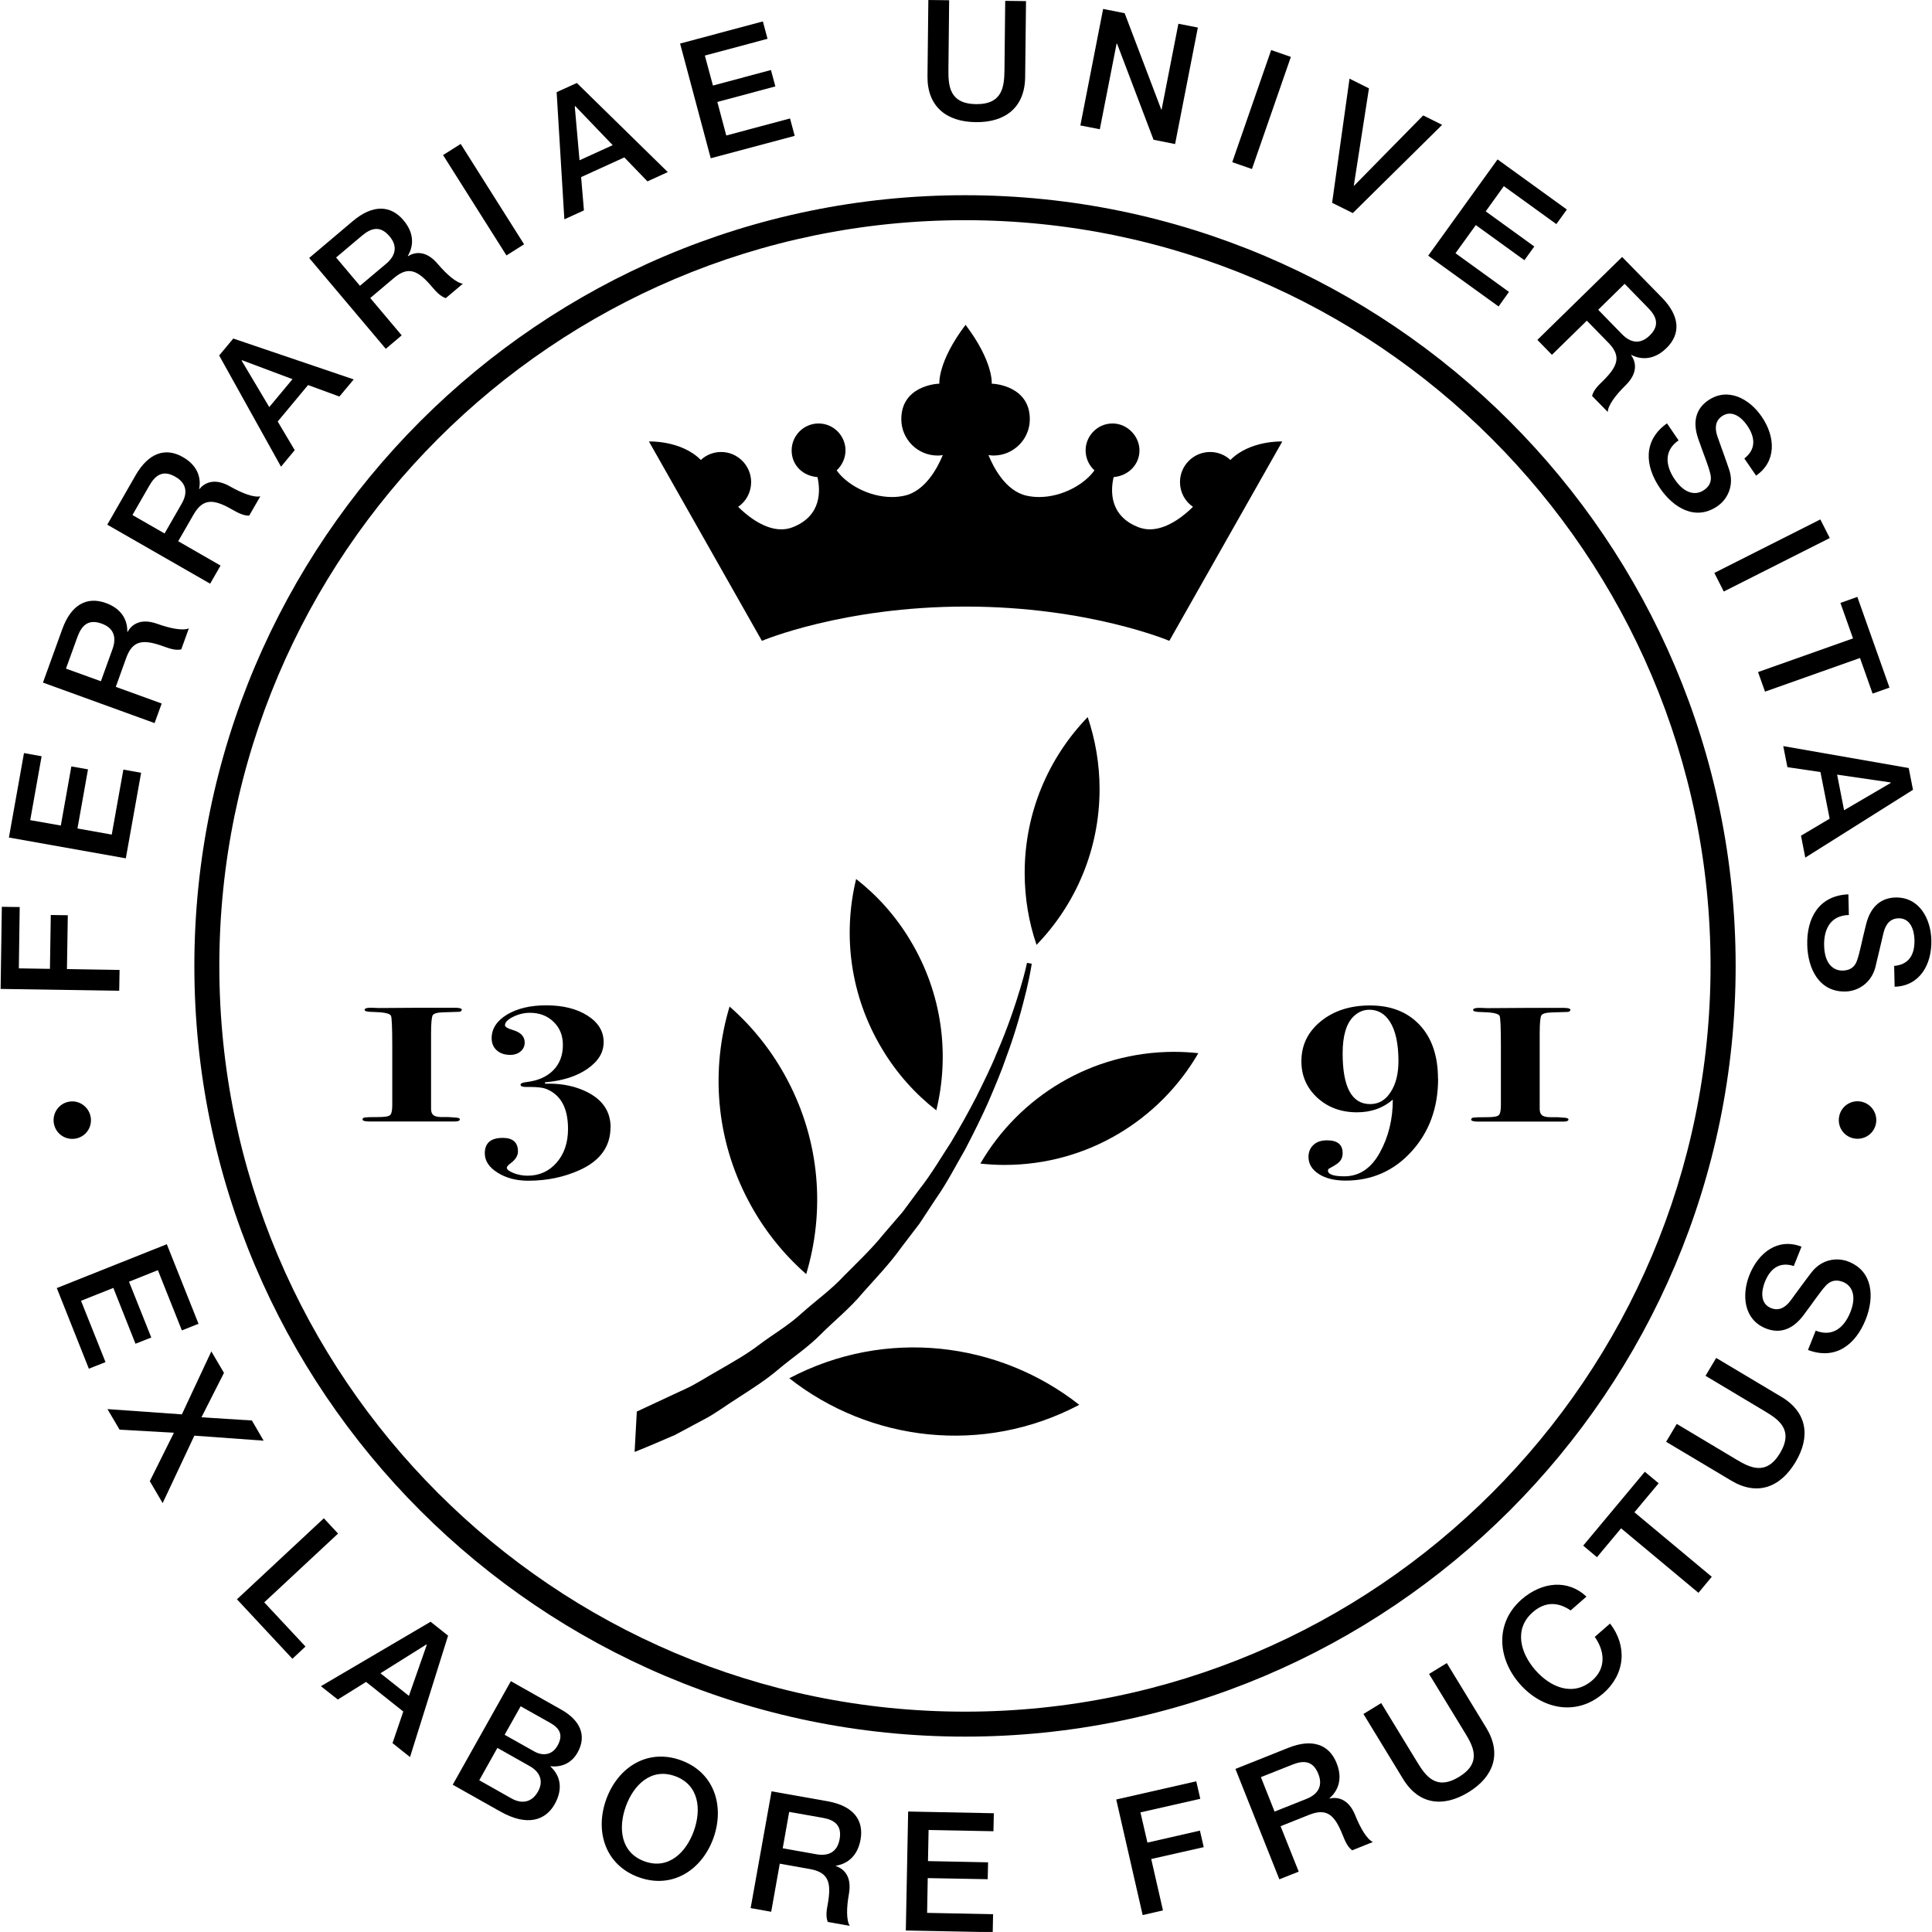 <svg xmlns="http://www.w3.org/2000/svg" version="1.1" xmlns:xlink="http://www.w3.org/1999/xlink" width="1000" height="1000"><style>
    #light-icon {
      display: inline;
    }
    #dark-icon {
      display: none;
    }

    @media (prefers-color-scheme: dark) {
      #light-icon {
        display: none;
      }
      #dark-icon {
        display: inline;
      }
    }
  </style><g id="light-icon"><svg xmlns="http://www.w3.org/2000/svg" version="1.1" xmlns:xlink="http://www.w3.org/1999/xlink" width="1000" height="1000"><g><g transform="matrix(6.335,0,0,6.335,0.317,0)"><svg xmlns="http://www.w3.org/2000/svg" version="1.1" xmlns:xlink="http://www.w3.org/1999/xlink" width="157.75" height="157.85"><svg xmlns="http://www.w3.org/2000/svg" version="1.1" xmlns:cc="http://creativecommons.org/ns#" xmlns:dc="http://purl.org/dc/elements/1.1/" xmlns:inkscape="http://www.inkscape.org/namespaces/inkscape" xmlns:rdf="http://www.w3.org/1999/02/22-rdf-syntax-ns#" xmlns:sodipodi="http://sodipodi.sourceforge.net/DTD/sodipodi-0.dtd" xmlns:svg="http://www.w3.org/2000/svg" viewBox="0 0 157.75 157.85">
  <!-- Generator: Adobe Illustrator 29.4.0, SVG Export Plug-In . SVG Version: 2.1.0 Build 152)  -->
  <g id="svg8" inkscape:export-filename="/Users/ray/Documents/YT/WIKIPEDIA misc topics/20200429 + Misc quickie files improved for Workshop etc./ferrara logo.png">
    <sodipodi:namedview id="base" bordercolor="#666666" borderopacity="1.0" inkscape:current-layer="layer1" inkscape:cx="200" inkscape:cy="86" inkscape:document-units="px" inkscape:pageopacity="0.0" inkscape:pageshadow="2" inkscape:window-height="855" inkscape:window-maximized="1" inkscape:window-width="1559" inkscape:window-x="41" inkscape:window-y="1" inkscape:zoom="1.9250982" pagecolor="#ffffff" showgrid="false" units="px"></sodipodi:namedview>
    <g id="layer1" inkscape:groupmode="layer" inkscape:label="Layer 1">
      <g id="g1521">
        <path id="path948" d="M78.79,17.99c-33.59,0-60.92,27.33-60.92,60.93s27.33,60.93,60.92,60.93,60.92-27.33,60.92-60.93-27.33-60.93-60.92-60.93M78.79,141.89c-34.72,0-62.96-28.25-62.96-62.97S44.07,15.95,78.79,15.95s62.97,28.25,62.97,62.97-28.25,62.97-62.97,62.97" inkscape:connector-curvature="0"></path>
        <path id="path950" d="M84.25,78.73s-.11.79-.43,2.15c-.33,1.35-.83,3.29-1.67,5.54-.39,1.14-.9,2.33-1.44,3.6-.56,1.26-1.21,2.57-1.91,3.91-.76,1.31-1.47,2.71-2.39,4.02-.44.67-.88,1.34-1.33,2.02l-1.48,1.94c-.95,1.33-2.09,2.52-3.16,3.72-1.03,1.25-2.29,2.25-3.39,3.35-1.09,1.11-2.36,1.94-3.45,2.86-1.09.93-2.24,1.65-3.29,2.33-1.06.67-1.98,1.37-2.89,1.83-.9.48-1.69.9-2.34,1.25-2.61,1.13-3.28,1.38-3.28,1.38l.18-3.3s.39-.18,1.65-.77c.63-.3,1.4-.65,2.28-1.06.89-.4,1.8-1.01,2.84-1.59,1.03-.6,2.17-1.23,3.26-2.06,1.08-.82,2.36-1.55,3.45-2.56,1.1-.99,2.38-1.89,3.44-3.04,1.1-1.11,2.26-2.2,3.25-3.43l1.55-1.8c.47-.63.94-1.27,1.4-1.89.97-1.23,1.73-2.55,2.55-3.8.76-1.27,1.46-2.52,2.08-3.73.6-1.22,1.18-2.37,1.62-3.47.95-2.17,1.56-4.05,1.96-5.37.4-1.32.55-2.09.55-2.09l.39.07Z" inkscape:connector-curvature="0"></path>
        <path id="path952" d="M78.84,49.56c10.05,0,16.65,2.8,16.65,2.8l9.23-16.29s-2.63-.11-4.24,1.51c-.45-.42-1.04-.65-1.66-.65-1.35,0-2.46,1.1-2.46,2.46,0,.82.4,1.57,1.06,2.02-.54.54-1.99,1.84-3.52,1.84-.31,0-.61-.06-.9-.16-2.45-.93-2.31-3.06-2.06-4.11,1.2-.1,2.11-1.02,2.11-2.18s-.99-2.2-2.2-2.2-2.2.99-2.2,2.2c0,.62.26,1.21.72,1.63-.77,1.1-2.59,2.18-4.53,2.18-.35,0-.69-.04-1.01-.11-1.69-.37-2.69-2.27-3.12-3.32.13.02.27.04.41.04,1.64,0,2.97-1.33,2.97-2.97,0-2.64-2.75-2.9-3.11-2.9,0,0,.16-1.77-2.14-4.81h0c-2.3,3.04-2.14,4.81-2.14,4.81-.36,0-3.11.25-3.11,2.9,0,1.64,1.33,2.97,2.97,2.97.14,0,.28-.01.42-.04-.43,1.05-1.44,2.95-3.13,3.32-.32.07-.67.11-1.01.11-1.94,0-3.77-1.08-4.53-2.18.45-.42.72-1.01.72-1.63,0-1.21-.99-2.2-2.2-2.2s-2.2.99-2.2,2.2.91,2.09,2.11,2.18c.24,1.05.38,3.18-2.06,4.11-.29.11-.59.16-.9.16-1.53,0-2.98-1.3-3.52-1.84.66-.45,1.06-1.2,1.06-2.02,0-1.35-1.1-2.46-2.45-2.46-.62,0-1.21.23-1.66.65-1.61-1.62-4.24-1.51-4.24-1.51l9.23,16.29s6.6-2.8,16.65-2.8h0Z" inkscape:connector-curvature="0"></path>
        <path id="path954" d="M37.67,82.51c0,.09-.07.14-.21.16-.05,0-.47.01-1.28.04-.5.01-.8.1-.88.25-.08.15-.13.63-.13,1.46v6.14c0,.2.03.34.09.43.09.18.35.28.79.28h.56l.56.04c.23.01.35.06.35.15,0,.11-.14.17-.41.17h-6.99c-.37,0-.55-.06-.55-.17,0-.09.07-.14.2-.16.13-.02.49-.03,1.09-.03.52,0,.84-.05.96-.16.12-.11.18-.38.18-.82v-4.87c0-1.5-.04-2.32-.11-2.44-.12-.19-.61-.28-1.47-.3-.45,0-.68-.06-.68-.17,0-.13.22-.19.66-.17l.48.02,3.28-.02h3c.35,0,.53.06.53.18" inkscape:connector-curvature="0"></path>
        <path id="path956" d="M49.83,92.11c0,1.56-.84,2.73-2.52,3.49-1.28.58-2.68.87-4.2.87-.98,0-1.81-.22-2.51-.66-.7-.44-1.04-.97-1.04-1.58,0-.84.49-1.26,1.47-1.26.82,0,1.24.37,1.24,1.11,0,.34-.19.65-.57.94-.23.17-.34.3-.34.38,0,.16.19.3.56.45.37.14.75.21,1.14.21.96,0,1.75-.36,2.37-1.07.62-.71.93-1.63.93-2.75,0-1.72-.6-2.81-1.81-3.28-.26-.1-.7-.15-1.33-.15h-.3c-.29,0-.44-.06-.44-.19,0-.1.16-.17.48-.21.95-.11,1.68-.44,2.2-.97.52-.53.78-1.22.78-2.06,0-.77-.25-1.4-.76-1.89-.5-.49-1.15-.74-1.93-.74-.47,0-.93.11-1.38.33-.44.22-.66.45-.66.68,0,.14.21.27.62.39.66.19.99.53.99,1.03,0,.29-.11.53-.33.72-.22.19-.5.29-.84.29-.46,0-.83-.12-1.11-.37-.28-.25-.42-.58-.42-.99,0-.78.42-1.42,1.25-1.93.83-.5,1.9-.76,3.2-.76,1.38,0,2.5.28,3.38.84.88.56,1.32,1.28,1.32,2.16s-.45,1.58-1.34,2.2c-.89.61-2.04.97-3.45,1.09v.11h.34c1.13,0,2.15.22,3.05.66,1.31.64,1.97,1.61,1.97,2.92" inkscape:connector-curvature="0"></path>
        <path id="path958" d="M114.21,86.69c0-1.43-.24-2.51-.71-3.23-.41-.64-.97-.96-1.67-.96-.49,0-.93.19-1.31.57-.58.58-.87,1.58-.87,3,0,2.76.75,4.14,2.25,4.14.69,0,1.25-.32,1.67-.98.43-.65.64-1.5.64-2.55M117.45,88.13c0,2.37-.72,4.35-2.16,5.94-1.44,1.59-3.24,2.39-5.4,2.39-.9,0-1.64-.18-2.19-.54-.56-.36-.84-.83-.84-1.39,0-.41.14-.74.41-.99.27-.25.64-.37,1.1-.37.86,0,1.28.35,1.28,1.04,0,.31-.1.56-.3.75-.11.11-.36.28-.76.49-.09.04-.14.11-.14.19,0,.31.45.47,1.34.47,1.21,0,2.18-.64,2.89-1.92.71-1.28,1.07-2.73,1.07-4.35-.8.7-1.77,1.04-2.93,1.04-1.3,0-2.38-.4-3.25-1.2-.86-.8-1.29-1.79-1.29-2.97,0-1.32.53-2.41,1.59-3.27,1.06-.86,2.4-1.29,4.02-1.29,1.71,0,3.06.53,4.06,1.6.99,1.06,1.49,2.53,1.49,4.39" inkscape:connector-curvature="0"></path>
        <path id="path960" d="M128.25,82.52c0,.09-.07.14-.21.16-.05,0-.47.01-1.28.04-.5.01-.8.1-.88.25-.08.15-.13.63-.13,1.46v6.14c0,.2.03.34.09.43.09.18.35.28.79.28h.56l.56.04c.23.01.35.06.35.15,0,.11-.14.17-.41.17h-6.99c-.37,0-.55-.06-.55-.17,0-.09.07-.14.2-.16.13-.02.49-.03,1.09-.03.52,0,.84-.05.96-.16.12-.11.18-.38.18-.82v-4.87c0-1.5-.04-2.32-.11-2.44-.12-.19-.61-.28-1.48-.3-.45,0-.68-.06-.68-.17,0-.13.22-.19.67-.17l.48.02,3.28-.02h3c.35,0,.53.06.53.18" inkscape:connector-curvature="0"></path>
        <path id="path962" d="M0,80.81l.1-6.72,1.46.02-.07,5.01,2.54.04.07-4.4,1.39.02-.07,4.4,4.3.07-.03,1.7-9.69-.15Z" inkscape:connector-curvature="0"></path>
        <path id="path964" d="M.68,68.42l1.23-6.89,1.44.26-.93,5.22,2.5.44.86-4.83,1.36.24-.86,4.83,2.8.5.95-5.31,1.45.26-1.25,6.99-9.55-1.7Z" inkscape:connector-curvature="0"></path>
        <path id="path966" d="M3.46,55.77l1.58-4.37c.72-2,2.01-2.69,3.56-2.13,1.75.63,1.76,2.01,1.75,2.35h.03c.28-.51.97-1.17,2.42-.65,1.06.38,2.09.58,2.58.37l-.62,1.72c-.48.1-.98-.08-1.43-.24-1.67-.61-2.54-.53-3.07.94l-.85,2.36,3.75,1.36-.58,1.6-9.12-3.31ZM8.19,55.67l.95-2.63c.37-1.01.07-1.75-.89-2.09-1.16-.42-1.66.25-1.97,1.08l-.94,2.6,2.85,1.03Z" inkscape:connector-curvature="0"></path>
        <path id="path968" d="M8.72,42.86l2.31-4.03c1.06-1.84,2.45-2.3,3.87-1.48,1.62.93,1.38,2.29,1.32,2.61h.02c.36-.45,1.17-.98,2.5-.22.98.56,1.96.93,2.48.81l-.91,1.58c-.49.01-.95-.25-1.36-.48-1.54-.89-2.41-.96-3.19.4l-1.25,2.17,3.46,1.99-.85,1.48-8.42-4.83ZM13.4,43.58l1.39-2.42c.54-.93.37-1.71-.52-2.21-1.07-.62-1.68-.04-2.12.73l-1.38,2.4,2.63,1.51Z" inkscape:connector-curvature="0"></path>
        <path id="path970" d="M17.85,29.05l1.16-1.39,9.84,3.34-1.17,1.4-2.56-.94-2.48,2.98,1.39,2.34-1.12,1.35-5.05-9.08ZM21.95,33.26l1.9-2.28-4.13-1.55-.03.03,2.26,3.8Z" inkscape:connector-curvature="0"></path>
        <path id="path972" d="M25.22,21.07l3.55-3c1.62-1.37,3.09-1.33,4.15-.07,1.2,1.42.52,2.62.35,2.91l.02.02c.5-.32,1.44-.54,2.43.64.73.86,1.52,1.54,2.05,1.61l-1.4,1.18c-.47-.16-.81-.56-1.12-.92-1.15-1.36-1.94-1.73-3.13-.71l-1.92,1.62,2.57,3.05-1.3,1.1-6.25-7.41ZM29.36,23.35l2.14-1.8c.82-.69.93-1.48.27-2.25-.8-.95-1.57-.61-2.25-.04l-2.11,1.78,1.95,2.31Z" inkscape:connector-curvature="0"></path>
        <path id="path974" d="M36.15,12.67l1.44-.91,5.18,8.2-1.44.91-5.18-8.2Z" inkscape:connector-curvature="0"></path>
        <path id="path976" d="M45.43,7.53l1.65-.75,7.43,7.28-1.66.76-1.89-1.96-3.53,1.61.23,2.72-1.6.73-.63-10.38ZM47.31,13.09l2.7-1.23-3.06-3.19-.04.02.39,4.41Z" inkscape:connector-curvature="0"></path>
        <path id="path978" d="M55.51,3.56l6.77-1.81.38,1.42-5.12,1.37.66,2.45,4.74-1.27.36,1.34-4.74,1.27.73,2.74,5.21-1.39.38,1.42-6.86,1.83-2.5-9.36Z" inkscape:connector-curvature="0"></path>
        <path id="path980" d="M75.8,0l1.7.02-.06,5.65c-.01,1.3.05,2.81,2.26,2.84,2.2.02,2.3-1.49,2.32-2.79l.06-5.65,1.7.02-.07,6.21c-.03,2.49-1.63,3.71-4.03,3.68-2.4-.02-3.98-1.28-3.95-3.76l.07-6.21Z" inkscape:connector-curvature="0"></path>
        <path id="path982" d="M90.08.73l1.76.35,2.99,7.87h.03s1.37-7.01,1.37-7.01l1.59.31-1.86,9.52-1.76-.35-2.98-7.85h-.04s-1.37,6.99-1.37,6.99l-1.59-.31,1.86-9.52Z" inkscape:connector-curvature="0"></path>
        <path id="path984" d="M103.81,4.09l1.61.56-3.18,9.16-1.61-.56,3.18-9.16Z" inkscape:connector-curvature="0"></path>
        <path id="path986" d="M110.22,6.43l1.58.79-1.24,7.96h.02s5.65-5.75,5.65-5.75l1.55.77-7.3,7.21-1.69-.84,1.42-10.13Z" inkscape:connector-curvature="0"></path>
        <path id="path988" d="M122.3,13.02l5.67,4.1-.86,1.19-4.29-3.1-1.48,2.06,3.97,2.87-.81,1.12-3.97-2.87-1.66,2.3,4.37,3.16-.85,1.19-5.75-4.15,5.67-7.87Z" inkscape:connector-curvature="0"></path>
        <path id="path990" d="M132.48,20.99l3.25,3.32c1.49,1.52,1.55,2.98.38,4.13-1.33,1.3-2.57.71-2.87.56l-.02.02c.35.48.64,1.39-.46,2.47-.81.79-1.43,1.63-1.45,2.17l-1.28-1.31c.12-.48.5-.85.84-1.18,1.27-1.24,1.58-2.06.48-3.18l-1.75-1.79-2.85,2.79-1.19-1.22,6.93-6.78ZM130.52,25.3l1.95,2c.75.77,1.54.82,2.27.11.88-.86.5-1.61-.12-2.24l-1.93-1.98-2.16,2.12Z" inkscape:connector-curvature="0"></path>
        <path id="path992" d="M137.11,35.97c-1.23.84-1.09,2.08-.32,3.21.85,1.24,1.77,1.28,2.37.87.62-.42.63-.93.53-1.34-.17-.71-.53-1.54-.98-2.84-.57-1.62-.02-2.6.81-3.16,1.6-1.1,3.37-.13,4.36,1.32,1.15,1.67,1.22,3.68-.45,4.83l-.96-1.4c.98-.77.89-1.73.23-2.7-.45-.65-1.24-1.31-2.05-.76-.56.38-.61.98-.38,1.66.05.15.81,2.24.97,2.74.41,1.27-.14,2.39-.97,2.96-1.79,1.23-3.6.13-4.69-1.47-1.25-1.83-1.39-3.91.57-5.3l.96,1.41Z" inkscape:connector-curvature="0"></path>
        <path id="path994" d="M148.68,42.44l.77,1.52-8.66,4.37-.77-1.52,8.66-4.37Z" inkscape:connector-curvature="0"></path>
        <path id="path996" d="M151.7,48.76l2.63,7.42-1.38.49-1.03-2.91-7.76,2.75-.57-1.6,7.76-2.75-1.03-2.9,1.38-.49Z" inkscape:connector-curvature="0"></path>
        <path id="path998" d="M155.9,62.75l.35,1.78-8.8,5.54-.35-1.79,2.34-1.39-.75-3.81-2.7-.4-.34-1.72,10.24,1.79ZM150.05,63.29l.57,2.91,3.81-2.23v-.04s-4.39-.64-4.39-.64Z" inkscape:connector-curvature="0"></path>
        <path id="path1000" d="M151,74.76c-1.49.04-2.05,1.16-2.01,2.52.04,1.5.78,2.04,1.52,2.02.75-.02,1.03-.43,1.17-.83.24-.69.39-1.58.73-2.92.41-1.67,1.4-2.19,2.4-2.22,1.94-.05,2.9,1.72,2.94,3.48.05,2.03-.98,3.76-3,3.81l-.04-1.7c1.25-.11,1.69-.97,1.66-2.14-.02-.79-.33-1.78-1.31-1.75-.68.02-1.05.49-1.22,1.19-.04.15-.54,2.32-.67,2.83-.35,1.29-1.42,1.93-2.42,1.96-2.17.06-3.09-1.86-3.14-3.79-.06-2.22.96-4.05,3.36-4.15l.04,1.7Z" inkscape:connector-curvature="0"></path>
        <path id="path1002" d="M6.11,93.03c-.83.14-1.62-.41-1.76-1.25-.14-.84.42-1.63,1.25-1.77.83-.14,1.61.42,1.76,1.26.14.84-.41,1.62-1.25,1.76" inkscape:connector-curvature="0"></path>
        <path id="path1004" d="M150.21,91.26c.14-.84.92-1.4,1.76-1.26.84.14,1.4.94,1.26,1.77-.14.84-.93,1.39-1.77,1.25-.84-.14-1.39-.92-1.25-1.76" inkscape:connector-curvature="0"></path>
        <path id="path1006" d="M13.58,101.66l2.59,6.5-1.36.54-1.96-4.92-2.36.94,1.82,4.56-1.29.51-1.81-4.56-2.64,1.05,2,5.01-1.36.54-2.62-6.59,9.01-3.59Z" inkscape:connector-curvature="0"></path>
        <path id="path1008" d="M17.22,110.42l1.03,1.75-1.84,3.63,4.12.26.96,1.65-5.66-.41-2.59,5.51-1.05-1.79,1.97-3.96-4.44-.25-.99-1.68,6.08.43,2.4-5.13Z" inkscape:connector-curvature="0"></path>
        <path id="path1010" d="M26.41,124.05l1.16,1.25-6.03,5.62,3.37,3.61-1.07,1-4.53-4.86,7.1-6.62Z" inkscape:connector-curvature="0"></path>
        <path id="path1012" d="M35.14,132.51l1.42,1.13-3.11,9.92-1.43-1.14.88-2.58-3.04-2.42-2.31,1.44-1.38-1.09,8.97-5.27ZM31.03,136.71l2.33,1.85,1.46-4.17-.03-.03-3.75,2.35Z" inkscape:connector-curvature="0"></path>
        <path id="path1014" d="M41.69,137.36l4.11,2.32c1.52.85,2.13,2.1,1.34,3.51-.48.85-1.27,1.22-2.22,1.12v.02c.89.81,1,1.93.35,3.08-.75,1.33-2.25,1.84-4.44.6l-3.89-2.19,4.75-8.46ZM39.1,145.45l2.62,1.48c.9.51,1.7.31,2.18-.54.47-.83.21-1.6-.69-2.1l-2.62-1.48-1.48,2.64ZM41.18,141.74l2.42,1.36c.71.4,1.48.29,1.9-.47.48-.85.21-1.41-.59-1.86l-2.42-1.36-1.31,2.33Z" inkscape:connector-curvature="0"></path>
        <path id="path1016" d="M58.24,150.18c-.94,2.61-3.36,4.19-6.1,3.2-2.74-.99-3.6-3.75-2.66-6.36.94-2.61,3.36-4.19,6.1-3.2,2.74.99,3.59,3.75,2.66,6.36M51.08,147.6c-.63,1.75-.43,3.77,1.53,4.48,1.96.71,3.4-.73,4.03-2.48.63-1.75.43-3.77-1.53-4.48-1.96-.71-3.4.72-4.03,2.48" inkscape:connector-curvature="0"></path>
        <path id="path1018" d="M62.99,146.36l4.57.81c2.09.37,2.99,1.52,2.7,3.14-.33,1.83-1.69,2.07-2.01,2.13v.03c.56.18,1.33.76,1.06,2.27-.2,1.11-.22,2.16.07,2.61l-1.8-.32c-.18-.46-.09-.98,0-1.45.31-1.75.09-2.59-1.45-2.87l-2.47-.44-.7,3.93-1.68-.3,1.71-9.55ZM63.89,151.01l2.75.49c1.06.19,1.73-.23,1.91-1.23.22-1.22-.53-1.6-1.4-1.75l-2.72-.48-.53,2.98Z" inkscape:connector-curvature="0"></path>
        <path id="path1020" d="M74.15,148.01l7,.14-.03,1.47-5.3-.1-.05,2.54,4.91.1-.03,1.38-4.9-.09-.05,2.84,5.39.11-.03,1.47-7.1-.14.19-9.7Z" inkscape:connector-curvature="0"></path>
        <path id="path1022" d="M91.14,147.03l6.55-1.49.33,1.43-4.89,1.11.57,2.47,4.29-.98.31,1.35-4.29.97.96,4.2-1.66.38-2.16-9.45Z" inkscape:connector-curvature="0"></path>
        <path id="path1024" d="M100.89,144.53l4.31-1.72c1.97-.79,3.35-.28,3.96,1.25.69,1.73-.34,2.65-.59,2.87v.02c.58-.14,1.54-.05,2.11,1.37.42,1.05.95,1.95,1.44,2.18l-1.69.68c-.4-.29-.59-.79-.77-1.23-.66-1.66-1.29-2.25-2.75-1.67l-2.33.93,1.48,3.71-1.58.63-3.59-9.02ZM104.1,148.01l2.59-1.03c1-.4,1.35-1.11.97-2.05-.46-1.15-1.29-1.08-2.12-.75l-2.57,1.02,1.12,2.82Z" inkscape:connector-curvature="0"></path>
        <path id="path1026" d="M111.35,140.04l1.45-.89,2.94,4.82c.68,1.11,1.53,2.36,3.42,1.21,1.88-1.15,1.17-2.48.49-3.59l-2.94-4.82,1.45-.89,3.23,5.3c1.29,2.12.58,4.01-1.47,5.26-2.05,1.25-4.05,1.02-5.34-1.1l-3.23-5.3Z" inkscape:connector-curvature="0"></path>
        <path id="path1028" d="M128.28,131.58c-.95-.65-2.03-.79-3.09.14-1.57,1.37-1.02,3.33.2,4.73,1.22,1.4,3.08,2.21,4.66.84,1.14-.99,1.02-2.39.2-3.55l1.25-1.09c1.42,1.84,1.24,4.13-.54,5.69-2.2,1.92-5.03,1.32-6.85-.77-1.82-2.09-2.02-4.98.17-6.9,1.66-1.43,3.76-1.66,5.29-.22l-1.28,1.12Z" inkscape:connector-curvature="0"></path>
        <path id="path1030" d="M129.3,126.29l5.04-6.04,1.13.94-1.98,2.37,6.32,5.27-1.09,1.31-6.32-5.27-1.97,2.36-1.12-.94Z" inkscape:connector-curvature="0"></path>
        <path id="path1032" d="M136.08,117.8l.87-1.46,4.85,2.9c1.12.67,2.46,1.37,3.59-.52,1.13-1.9-.12-2.74-1.24-3.41l-4.85-2.9.87-1.46,5.33,3.18c2.13,1.27,2.38,3.28,1.15,5.33-1.23,2.06-3.11,2.79-5.24,1.52l-5.33-3.18Z" inkscape:connector-curvature="0"></path>
        <path id="path1034" d="M148.3,108.72c1.39.55,2.34-.26,2.84-1.53.55-1.39.07-2.18-.61-2.45-.7-.27-1.12,0-1.41.31-.49.54-.98,1.3-1.81,2.4-1.03,1.38-2.15,1.46-3.08,1.09-1.81-.72-1.99-2.72-1.35-4.35.75-1.89,2.37-3.07,4.26-2.33l-.63,1.58c-1.19-.38-1.94.23-2.37,1.32-.29.74-.39,1.76.52,2.12.63.25,1.16-.04,1.59-.62.09-.12,1.4-1.92,1.73-2.33.83-1.05,2.06-1.22,3-.85,2.02.8,2.12,2.92,1.41,4.72-.82,2.06-2.46,3.35-4.72,2.5l.63-1.58Z" inkscape:connector-curvature="0"></path>
        <path id="path1036" d="M83.67,71.32c0,2.06.34,4.04.97,5.88,3.19-3.3,5.15-7.78,5.15-12.73,0-2.06-.35-4.04-.97-5.88-3.19,3.3-5.15,7.78-5.15,12.73" inkscape:connector-curvature="0"></path>
        <path id="path1038" d="M74.33,76.84c-1.19-1.99-2.7-3.67-4.43-5.02-1.11,4.56-.49,9.54,2.12,13.88,1.19,1.99,2.7,3.67,4.43,5.02,1.11-4.56.49-9.54-2.12-13.88" inkscape:connector-curvature="0"></path>
        <path id="path1040" d="M80.05,95.07c.65.07,1.3.11,1.97.11,6.77,0,12.67-3.67,15.84-9.13-.65-.07-1.3-.11-1.97-.11-6.77,0-12.67,3.67-15.84,9.13" inkscape:connector-curvature="0"></path>
        <path id="path1042" d="M64.44,112.61c6.57,5.17,15.82,6.32,23.69,2.17-6.57-5.17-15.82-6.32-23.69-2.17" inkscape:connector-curvature="0"></path>
        <path id="path1044" d="M64.27,88.21c-1.23-2.33-2.84-4.33-4.71-5.97-1.54,5.11-1.15,10.8,1.55,15.89,1.23,2.33,2.84,4.33,4.71,5.97,1.54-5.11,1.15-10.8-1.55-15.89" inkscape:connector-curvature="0"></path>
      </g>
    </g>
  </g>
</svg></svg></g></g></svg></g><g id="dark-icon"><svg xmlns="http://www.w3.org/2000/svg" version="1.1" xmlns:xlink="http://www.w3.org/1999/xlink" width="1000" height="1000"><g><g transform="matrix(6.335,0,0,6.335,0.317,0)"><svg xmlns="http://www.w3.org/2000/svg" version="1.1" xmlns:xlink="http://www.w3.org/1999/xlink" width="157.75" height="157.85"><svg xmlns="http://www.w3.org/2000/svg" version="1.1" xmlns:cc="http://creativecommons.org/ns#" xmlns:dc="http://purl.org/dc/elements/1.1/" xmlns:inkscape="http://www.inkscape.org/namespaces/inkscape" xmlns:rdf="http://www.w3.org/1999/02/22-rdf-syntax-ns#" xmlns:sodipodi="http://sodipodi.sourceforge.net/DTD/sodipodi-0.dtd" xmlns:svg="http://www.w3.org/2000/svg" viewBox="0 0 157.75 157.85">
  <!-- Generator: Adobe Illustrator 29.4.0, SVG Export Plug-In . SVG Version: 2.1.0 Build 152)  -->
  <defs>
    <style>
      .st0 {
        fill: #fff;
      }
    </style>
  </defs>
  <g id="svg8" inkscape:export-filename="/Users/ray/Documents/YT/WIKIPEDIA misc topics/20200429 + Misc quickie files improved for Workshop etc./ferrara logo.png">
    <sodipodi:namedview id="base" bordercolor="#666666" borderopacity="1.0" inkscape:current-layer="layer1" inkscape:cx="200" inkscape:cy="86" inkscape:document-units="px" inkscape:pageopacity="0.0" inkscape:pageshadow="2" inkscape:window-height="855" inkscape:window-maximized="1" inkscape:window-width="1559" inkscape:window-x="41" inkscape:window-y="1" inkscape:zoom="1.9250982" pagecolor="#ffffff" showgrid="false" units="px"></sodipodi:namedview>
    <g id="layer1" inkscape:groupmode="layer" inkscape:label="Layer 1">
      <g id="g1521">
        <path id="path948" class="st0" d="M78.79,17.99c-33.59,0-60.92,27.33-60.92,60.93s27.33,60.93,60.92,60.93,60.92-27.33,60.92-60.93-27.33-60.93-60.92-60.93M78.79,141.89c-34.72,0-62.96-28.25-62.96-62.97S44.07,15.95,78.79,15.95s62.97,28.25,62.97,62.97-28.25,62.97-62.97,62.97" inkscape:connector-curvature="0"></path>
        <path id="path950" class="st0" d="M84.25,78.73s-.11.79-.43,2.15c-.33,1.35-.83,3.29-1.67,5.54-.39,1.14-.9,2.33-1.44,3.6-.56,1.26-1.21,2.57-1.91,3.91-.76,1.31-1.47,2.71-2.39,4.02-.44.67-.88,1.34-1.33,2.02l-1.48,1.94c-.95,1.33-2.09,2.52-3.16,3.72-1.03,1.25-2.29,2.25-3.39,3.35-1.09,1.11-2.36,1.94-3.45,2.86-1.09.93-2.24,1.65-3.29,2.33-1.06.67-1.98,1.37-2.89,1.83-.9.48-1.69.9-2.34,1.25-2.61,1.13-3.28,1.38-3.28,1.38l.18-3.3s.39-.18,1.65-.77c.63-.3,1.4-.65,2.28-1.06.89-.4,1.8-1.01,2.84-1.59,1.03-.6,2.17-1.23,3.26-2.06,1.08-.82,2.36-1.55,3.45-2.56,1.1-.99,2.38-1.89,3.44-3.04,1.1-1.11,2.26-2.2,3.25-3.43l1.55-1.8c.47-.63.94-1.27,1.4-1.89.97-1.23,1.73-2.55,2.55-3.8.76-1.27,1.46-2.52,2.08-3.73.6-1.22,1.18-2.37,1.62-3.47.95-2.17,1.56-4.05,1.96-5.37.4-1.32.55-2.09.55-2.09l.39.07Z" inkscape:connector-curvature="0"></path>
        <path id="path952" class="st0" d="M78.84,49.56c10.05,0,16.65,2.8,16.65,2.8l9.23-16.29s-2.63-.11-4.24,1.51c-.45-.42-1.04-.65-1.66-.65-1.35,0-2.46,1.1-2.46,2.46,0,.82.4,1.57,1.06,2.02-.54.54-1.99,1.84-3.52,1.84-.31,0-.61-.06-.9-.16-2.45-.93-2.31-3.06-2.06-4.11,1.2-.1,2.11-1.02,2.11-2.18s-.99-2.2-2.2-2.2-2.2.99-2.2,2.2c0,.62.26,1.21.72,1.63-.77,1.1-2.59,2.18-4.53,2.18-.35,0-.69-.04-1.01-.11-1.69-.37-2.69-2.27-3.12-3.32.13.02.27.04.41.04,1.64,0,2.97-1.33,2.97-2.97,0-2.64-2.75-2.9-3.11-2.9,0,0,.16-1.77-2.14-4.81h0c-2.3,3.04-2.14,4.81-2.14,4.81-.36,0-3.11.25-3.11,2.9,0,1.64,1.33,2.97,2.97,2.97.14,0,.28-.01.42-.04-.43,1.05-1.44,2.95-3.13,3.32-.32.07-.67.11-1.01.11-1.94,0-3.77-1.08-4.53-2.18.45-.42.72-1.01.72-1.63,0-1.21-.99-2.2-2.2-2.2s-2.2.99-2.2,2.2.91,2.09,2.11,2.18c.24,1.05.38,3.18-2.06,4.11-.29.11-.59.16-.9.16-1.53,0-2.98-1.3-3.52-1.84.66-.45,1.06-1.2,1.06-2.02,0-1.35-1.1-2.46-2.45-2.46-.62,0-1.21.23-1.66.65-1.61-1.62-4.24-1.51-4.24-1.51l9.23,16.29s6.6-2.8,16.65-2.8h0Z" inkscape:connector-curvature="0"></path>
        <path id="path954" class="st0" d="M37.67,82.51c0,.09-.07.14-.21.16-.05,0-.47.01-1.28.04-.5.01-.8.1-.88.25-.08.15-.13.63-.13,1.46v6.14c0,.2.03.34.09.43.09.18.35.28.79.28h.56l.56.04c.23.01.35.06.35.15,0,.11-.14.17-.41.17h-6.99c-.37,0-.55-.06-.55-.17,0-.09.07-.14.2-.16.13-.02.49-.03,1.09-.03.52,0,.84-.05.96-.16.12-.11.18-.38.18-.82v-4.87c0-1.5-.04-2.32-.11-2.44-.12-.19-.61-.28-1.47-.3-.45,0-.68-.06-.68-.17,0-.13.22-.19.66-.17l.48.02,3.28-.02h3c.35,0,.53.06.53.18" inkscape:connector-curvature="0"></path>
        <path id="path956" class="st0" d="M49.83,92.11c0,1.56-.84,2.73-2.52,3.49-1.28.58-2.68.87-4.2.87-.98,0-1.81-.22-2.51-.66-.7-.44-1.04-.97-1.04-1.58,0-.84.49-1.26,1.47-1.26.82,0,1.24.37,1.24,1.11,0,.34-.19.65-.57.94-.23.17-.34.3-.34.38,0,.16.19.3.56.45.37.14.75.21,1.14.21.96,0,1.75-.36,2.37-1.07.62-.71.93-1.63.93-2.75,0-1.72-.6-2.81-1.81-3.28-.26-.1-.7-.15-1.33-.15h-.3c-.29,0-.44-.06-.44-.19,0-.1.16-.17.48-.21.95-.11,1.68-.44,2.2-.97.52-.53.78-1.22.78-2.06,0-.77-.25-1.4-.76-1.89-.5-.49-1.15-.74-1.93-.74-.47,0-.93.11-1.38.33-.44.22-.66.45-.66.68,0,.14.21.27.62.39.66.19.99.53.99,1.03,0,.29-.11.53-.33.72-.22.19-.5.29-.84.29-.46,0-.83-.12-1.11-.37-.28-.25-.42-.58-.42-.99,0-.78.42-1.42,1.25-1.93.83-.5,1.9-.76,3.2-.76,1.38,0,2.5.28,3.38.84.88.56,1.32,1.28,1.32,2.16s-.45,1.58-1.34,2.2c-.89.61-2.04.97-3.45,1.09v.11h.34c1.13,0,2.15.22,3.05.66,1.31.64,1.97,1.61,1.97,2.92" inkscape:connector-curvature="0"></path>
        <path id="path958" class="st0" d="M114.21,86.69c0-1.43-.24-2.51-.71-3.23-.41-.64-.97-.96-1.67-.96-.49,0-.93.19-1.31.57-.58.58-.87,1.58-.87,3,0,2.76.75,4.14,2.25,4.14.69,0,1.25-.32,1.67-.98.43-.65.64-1.5.64-2.55M117.45,88.13c0,2.37-.72,4.35-2.16,5.94-1.44,1.59-3.24,2.39-5.4,2.39-.9,0-1.64-.18-2.19-.54-.56-.36-.84-.83-.84-1.39,0-.41.14-.74.41-.99.27-.25.64-.37,1.1-.37.86,0,1.28.35,1.28,1.04,0,.31-.1.56-.3.75-.11.11-.36.28-.76.49-.09.04-.14.11-.14.19,0,.31.45.47,1.34.47,1.21,0,2.18-.64,2.89-1.92.71-1.28,1.07-2.73,1.07-4.35-.8.7-1.77,1.04-2.93,1.04-1.3,0-2.38-.4-3.25-1.2-.86-.8-1.29-1.79-1.29-2.97,0-1.32.53-2.41,1.59-3.27,1.06-.86,2.4-1.29,4.02-1.29,1.71,0,3.06.53,4.06,1.6.99,1.06,1.49,2.53,1.49,4.39" inkscape:connector-curvature="0"></path>
        <path id="path960" class="st0" d="M128.25,82.52c0,.09-.07.14-.21.16-.05,0-.47.01-1.28.04-.5.01-.8.1-.88.25-.08.15-.13.63-.13,1.46v6.14c0,.2.03.34.09.43.09.18.35.28.79.28h.56l.56.04c.23.01.35.06.35.15,0,.11-.14.17-.41.17h-6.99c-.37,0-.55-.06-.55-.17,0-.09.07-.14.2-.16.13-.02.49-.03,1.09-.03.52,0,.84-.05.96-.16.12-.11.18-.38.18-.82v-4.87c0-1.5-.04-2.32-.11-2.44-.12-.19-.61-.28-1.48-.3-.45,0-.68-.06-.68-.17,0-.13.22-.19.67-.17l.48.02,3.28-.02h3c.35,0,.53.06.53.18" inkscape:connector-curvature="0"></path>
        <path id="path962" class="st0" d="M0,80.81l.1-6.72,1.46.02-.07,5.01,2.54.04.07-4.4,1.39.02-.07,4.4,4.3.07-.03,1.7-9.69-.15Z" inkscape:connector-curvature="0"></path>
        <path id="path964" class="st0" d="M.68,68.42l1.23-6.89,1.44.26-.93,5.22,2.5.44.86-4.83,1.36.24-.86,4.83,2.8.5.95-5.31,1.45.26-1.25,6.99-9.55-1.7Z" inkscape:connector-curvature="0"></path>
        <path id="path966" class="st0" d="M3.46,55.77l1.58-4.37c.72-2,2.01-2.69,3.56-2.13,1.75.63,1.76,2.01,1.75,2.35h.03c.28-.51.97-1.17,2.42-.65,1.06.38,2.09.58,2.58.37l-.62,1.72c-.48.1-.98-.08-1.43-.24-1.67-.61-2.54-.53-3.07.94l-.85,2.36,3.75,1.36-.58,1.6-9.12-3.31ZM8.19,55.67l.95-2.63c.37-1.01.07-1.75-.89-2.09-1.16-.42-1.66.25-1.97,1.08l-.94,2.6,2.85,1.03Z" inkscape:connector-curvature="0"></path>
        <path id="path968" class="st0" d="M8.72,42.86l2.31-4.03c1.06-1.84,2.45-2.3,3.87-1.48,1.62.93,1.38,2.29,1.32,2.61h.02c.36-.45,1.17-.98,2.5-.22.98.56,1.96.93,2.48.81l-.91,1.58c-.49.01-.95-.25-1.36-.48-1.54-.89-2.41-.96-3.19.4l-1.25,2.17,3.46,1.99-.85,1.48-8.42-4.83ZM13.4,43.58l1.39-2.42c.54-.93.37-1.71-.52-2.21-1.07-.62-1.68-.04-2.12.73l-1.38,2.4,2.63,1.51Z" inkscape:connector-curvature="0"></path>
        <path id="path970" class="st0" d="M17.85,29.05l1.16-1.39,9.84,3.34-1.17,1.4-2.56-.94-2.48,2.98,1.39,2.34-1.12,1.35-5.05-9.08ZM21.95,33.26l1.9-2.28-4.13-1.55-.03.03,2.26,3.8Z" inkscape:connector-curvature="0"></path>
        <path id="path972" class="st0" d="M25.22,21.07l3.55-3c1.62-1.37,3.09-1.33,4.15-.07,1.2,1.42.52,2.62.35,2.91l.02.02c.5-.32,1.44-.54,2.43.64.73.86,1.52,1.54,2.05,1.61l-1.4,1.18c-.47-.16-.81-.56-1.12-.92-1.15-1.36-1.94-1.73-3.13-.71l-1.92,1.62,2.57,3.05-1.3,1.1-6.25-7.41ZM29.36,23.35l2.14-1.8c.82-.69.93-1.48.27-2.25-.8-.95-1.57-.61-2.25-.04l-2.11,1.78,1.95,2.31Z" inkscape:connector-curvature="0"></path>
        <path id="path974" class="st0" d="M36.15,12.67l1.44-.91,5.18,8.2-1.44.91-5.18-8.2Z" inkscape:connector-curvature="0"></path>
        <path id="path976" class="st0" d="M45.43,7.53l1.65-.75,7.43,7.28-1.66.76-1.89-1.96-3.53,1.61.23,2.72-1.6.73-.63-10.38ZM47.31,13.09l2.7-1.23-3.06-3.19-.04.02.39,4.41Z" inkscape:connector-curvature="0"></path>
        <path id="path978" class="st0" d="M55.51,3.56l6.77-1.81.38,1.42-5.12,1.37.66,2.45,4.74-1.27.36,1.34-4.74,1.27.73,2.74,5.21-1.39.38,1.42-6.86,1.83-2.5-9.36Z" inkscape:connector-curvature="0"></path>
        <path id="path980" class="st0" d="M75.8,0l1.7.02-.06,5.65c-.01,1.3.05,2.81,2.26,2.84,2.2.02,2.3-1.49,2.32-2.79l.06-5.65,1.7.02-.07,6.21c-.03,2.49-1.63,3.71-4.03,3.68-2.4-.02-3.98-1.28-3.95-3.76l.07-6.21Z" inkscape:connector-curvature="0"></path>
        <path id="path982" class="st0" d="M90.08.73l1.76.35,2.99,7.87h.03s1.37-7.01,1.37-7.01l1.59.31-1.86,9.52-1.76-.35-2.98-7.85h-.04s-1.37,6.99-1.37,6.99l-1.59-.31,1.86-9.52Z" inkscape:connector-curvature="0"></path>
        <path id="path984" class="st0" d="M103.81,4.09l1.61.56-3.18,9.16-1.61-.56,3.18-9.16Z" inkscape:connector-curvature="0"></path>
        <path id="path986" class="st0" d="M110.22,6.43l1.58.79-1.24,7.96h.02s5.65-5.75,5.65-5.75l1.55.77-7.3,7.21-1.69-.84,1.42-10.13Z" inkscape:connector-curvature="0"></path>
        <path id="path988" class="st0" d="M122.3,13.02l5.67,4.1-.86,1.19-4.29-3.1-1.48,2.06,3.97,2.87-.81,1.12-3.97-2.87-1.66,2.3,4.37,3.16-.85,1.19-5.75-4.15,5.67-7.87Z" inkscape:connector-curvature="0"></path>
        <path id="path990" class="st0" d="M132.48,20.99l3.25,3.32c1.49,1.52,1.55,2.98.38,4.13-1.33,1.3-2.57.71-2.87.56l-.02.02c.35.48.64,1.39-.46,2.47-.81.79-1.43,1.63-1.45,2.17l-1.28-1.31c.12-.48.5-.85.84-1.18,1.27-1.24,1.58-2.06.48-3.18l-1.75-1.79-2.85,2.79-1.19-1.22,6.93-6.78ZM130.52,25.3l1.95,2c.75.77,1.54.82,2.27.11.88-.86.5-1.61-.12-2.24l-1.93-1.98-2.16,2.12Z" inkscape:connector-curvature="0"></path>
        <path id="path992" class="st0" d="M137.11,35.97c-1.23.84-1.09,2.08-.32,3.21.85,1.24,1.77,1.28,2.37.87.62-.42.63-.93.53-1.34-.17-.71-.53-1.54-.98-2.84-.57-1.62-.02-2.6.81-3.16,1.6-1.1,3.37-.13,4.36,1.32,1.15,1.67,1.22,3.68-.45,4.83l-.96-1.4c.98-.77.89-1.73.23-2.7-.45-.65-1.24-1.31-2.05-.76-.56.38-.61.98-.38,1.66.05.15.81,2.24.97,2.74.41,1.27-.14,2.39-.97,2.96-1.79,1.23-3.6.13-4.69-1.47-1.25-1.83-1.39-3.91.57-5.3l.96,1.41Z" inkscape:connector-curvature="0"></path>
        <path id="path994" class="st0" d="M148.68,42.44l.77,1.52-8.66,4.37-.77-1.52,8.66-4.37Z" inkscape:connector-curvature="0"></path>
        <path id="path996" class="st0" d="M151.7,48.76l2.63,7.42-1.38.49-1.03-2.91-7.76,2.75-.57-1.6,7.76-2.75-1.03-2.9,1.38-.49Z" inkscape:connector-curvature="0"></path>
        <path id="path998" class="st0" d="M155.9,62.75l.35,1.78-8.8,5.54-.35-1.79,2.34-1.39-.75-3.81-2.7-.4-.34-1.72,10.24,1.79ZM150.05,63.29l.57,2.91,3.81-2.23v-.04s-4.39-.64-4.39-.64Z" inkscape:connector-curvature="0"></path>
        <path id="path1000" class="st0" d="M151,74.76c-1.49.04-2.05,1.16-2.01,2.52.04,1.5.78,2.04,1.52,2.02.75-.02,1.03-.43,1.17-.83.24-.69.39-1.58.73-2.92.41-1.67,1.4-2.19,2.4-2.22,1.94-.05,2.9,1.72,2.94,3.48.05,2.03-.98,3.76-3,3.81l-.04-1.7c1.25-.11,1.69-.97,1.66-2.14-.02-.79-.33-1.78-1.31-1.75-.68.02-1.05.49-1.22,1.19-.04.15-.54,2.32-.67,2.83-.35,1.29-1.42,1.93-2.42,1.96-2.17.06-3.09-1.86-3.14-3.79-.06-2.22.96-4.05,3.36-4.15l.04,1.7Z" inkscape:connector-curvature="0"></path>
        <path id="path1002" class="st0" d="M6.11,93.03c-.83.14-1.62-.41-1.76-1.25-.14-.84.42-1.63,1.25-1.77.83-.14,1.61.42,1.76,1.26.14.84-.41,1.62-1.25,1.76" inkscape:connector-curvature="0"></path>
        <path id="path1004" class="st0" d="M150.21,91.26c.14-.84.92-1.4,1.76-1.26.84.14,1.4.94,1.26,1.77-.14.84-.93,1.39-1.77,1.25-.84-.14-1.39-.92-1.25-1.76" inkscape:connector-curvature="0"></path>
        <path id="path1006" class="st0" d="M13.58,101.66l2.59,6.5-1.36.54-1.96-4.92-2.36.94,1.82,4.56-1.29.51-1.81-4.56-2.64,1.05,2,5.01-1.36.54-2.62-6.59,9.01-3.59Z" inkscape:connector-curvature="0"></path>
        <path id="path1008" class="st0" d="M17.22,110.42l1.03,1.75-1.84,3.63,4.12.26.96,1.65-5.66-.41-2.59,5.51-1.05-1.79,1.97-3.96-4.44-.25-.99-1.68,6.08.43,2.4-5.13Z" inkscape:connector-curvature="0"></path>
        <path id="path1010" class="st0" d="M26.41,124.05l1.16,1.25-6.03,5.62,3.37,3.61-1.07,1-4.53-4.86,7.1-6.62Z" inkscape:connector-curvature="0"></path>
        <path id="path1012" class="st0" d="M35.14,132.51l1.42,1.13-3.11,9.92-1.43-1.14.88-2.58-3.04-2.42-2.31,1.44-1.38-1.09,8.97-5.27ZM31.03,136.71l2.33,1.85,1.46-4.17-.03-.03-3.75,2.35Z" inkscape:connector-curvature="0"></path>
        <path id="path1014" class="st0" d="M41.69,137.36l4.11,2.32c1.52.85,2.13,2.1,1.34,3.51-.48.85-1.27,1.22-2.22,1.12v.02c.89.81,1,1.93.35,3.08-.75,1.33-2.25,1.84-4.44.6l-3.89-2.19,4.75-8.46ZM39.1,145.45l2.62,1.48c.9.51,1.7.31,2.18-.54.47-.83.21-1.6-.69-2.1l-2.62-1.48-1.48,2.64ZM41.18,141.74l2.42,1.36c.71.4,1.48.29,1.9-.47.48-.85.21-1.41-.59-1.86l-2.42-1.36-1.31,2.33Z" inkscape:connector-curvature="0"></path>
        <path id="path1016" class="st0" d="M58.24,150.18c-.94,2.61-3.36,4.19-6.1,3.2-2.74-.99-3.6-3.75-2.66-6.36.94-2.61,3.36-4.19,6.1-3.2,2.74.99,3.59,3.75,2.66,6.36M51.08,147.6c-.63,1.75-.43,3.77,1.53,4.48,1.96.71,3.4-.73,4.03-2.48.63-1.75.43-3.77-1.53-4.48-1.96-.71-3.4.72-4.03,2.48" inkscape:connector-curvature="0"></path>
        <path id="path1018" class="st0" d="M62.99,146.36l4.57.81c2.09.37,2.99,1.52,2.7,3.14-.33,1.83-1.69,2.07-2.01,2.13v.03c.56.18,1.33.76,1.06,2.27-.2,1.11-.22,2.16.07,2.61l-1.8-.32c-.18-.46-.09-.98,0-1.45.31-1.75.09-2.59-1.45-2.87l-2.47-.44-.7,3.93-1.68-.3,1.71-9.55ZM63.89,151.01l2.75.49c1.06.19,1.73-.23,1.91-1.23.22-1.22-.53-1.6-1.4-1.75l-2.72-.48-.53,2.98Z" inkscape:connector-curvature="0"></path>
        <path id="path1020" class="st0" d="M74.15,148.01l7,.14-.03,1.47-5.3-.1-.05,2.54,4.91.1-.03,1.38-4.9-.09-.05,2.84,5.39.11-.03,1.47-7.1-.14.19-9.7Z" inkscape:connector-curvature="0"></path>
        <path id="path1022" class="st0" d="M91.14,147.03l6.55-1.49.33,1.43-4.89,1.11.57,2.47,4.29-.98.31,1.35-4.29.97.96,4.2-1.66.38-2.16-9.45Z" inkscape:connector-curvature="0"></path>
        <path id="path1024" class="st0" d="M100.89,144.53l4.31-1.72c1.97-.79,3.35-.28,3.96,1.25.69,1.73-.34,2.65-.59,2.87v.02c.58-.14,1.54-.05,2.11,1.37.42,1.05.95,1.95,1.44,2.18l-1.69.68c-.4-.29-.59-.79-.77-1.23-.66-1.66-1.29-2.25-2.75-1.67l-2.33.93,1.48,3.71-1.58.63-3.59-9.02ZM104.1,148.01l2.59-1.03c1-.4,1.35-1.11.97-2.05-.46-1.15-1.29-1.08-2.12-.75l-2.57,1.02,1.12,2.82Z" inkscape:connector-curvature="0"></path>
        <path id="path1026" class="st0" d="M111.35,140.04l1.45-.89,2.94,4.82c.68,1.11,1.53,2.36,3.42,1.21,1.88-1.15,1.17-2.48.49-3.59l-2.94-4.82,1.45-.89,3.23,5.3c1.29,2.12.58,4.01-1.47,5.26-2.05,1.25-4.05,1.02-5.34-1.1l-3.23-5.3Z" inkscape:connector-curvature="0"></path>
        <path id="path1028" class="st0" d="M128.28,131.58c-.95-.65-2.03-.79-3.09.14-1.57,1.37-1.02,3.33.2,4.73,1.22,1.4,3.08,2.21,4.66.84,1.14-.99,1.02-2.39.2-3.55l1.25-1.09c1.42,1.84,1.24,4.13-.54,5.69-2.2,1.92-5.03,1.32-6.85-.77-1.82-2.09-2.02-4.98.17-6.9,1.66-1.43,3.76-1.66,5.29-.22l-1.28,1.12Z" inkscape:connector-curvature="0"></path>
        <path id="path1030" class="st0" d="M129.3,126.29l5.04-6.04,1.13.94-1.98,2.37,6.32,5.27-1.09,1.31-6.32-5.27-1.97,2.36-1.12-.94Z" inkscape:connector-curvature="0"></path>
        <path id="path1032" class="st0" d="M136.08,117.8l.87-1.46,4.85,2.9c1.12.67,2.46,1.37,3.59-.52,1.13-1.9-.12-2.74-1.24-3.41l-4.85-2.9.87-1.46,5.33,3.18c2.13,1.27,2.38,3.28,1.15,5.33-1.23,2.06-3.11,2.79-5.24,1.52l-5.33-3.18Z" inkscape:connector-curvature="0"></path>
        <path id="path1034" class="st0" d="M148.3,108.72c1.39.55,2.34-.26,2.84-1.53.55-1.39.07-2.18-.61-2.45-.7-.27-1.12,0-1.41.31-.49.54-.98,1.3-1.81,2.4-1.03,1.38-2.15,1.46-3.08,1.09-1.81-.72-1.99-2.72-1.35-4.35.75-1.89,2.37-3.07,4.26-2.33l-.63,1.58c-1.19-.38-1.94.23-2.37,1.32-.29.74-.39,1.76.52,2.12.63.25,1.16-.04,1.59-.62.09-.12,1.4-1.92,1.73-2.33.83-1.05,2.06-1.22,3-.85,2.02.8,2.12,2.92,1.41,4.72-.82,2.06-2.46,3.35-4.72,2.5l.63-1.58Z" inkscape:connector-curvature="0"></path>
        <path id="path1036" class="st0" d="M83.67,71.32c0,2.06.34,4.04.97,5.88,3.19-3.3,5.15-7.78,5.15-12.73,0-2.06-.35-4.04-.97-5.88-3.19,3.3-5.15,7.78-5.15,12.73" inkscape:connector-curvature="0"></path>
        <path id="path1038" class="st0" d="M74.33,76.84c-1.19-1.99-2.7-3.67-4.43-5.02-1.11,4.56-.49,9.54,2.12,13.88,1.19,1.99,2.7,3.67,4.43,5.02,1.11-4.56.49-9.54-2.12-13.88" inkscape:connector-curvature="0"></path>
        <path id="path1040" class="st0" d="M80.05,95.07c.65.07,1.3.11,1.97.11,6.77,0,12.67-3.67,15.84-9.13-.65-.07-1.3-.11-1.97-.11-6.77,0-12.67,3.67-15.84,9.13" inkscape:connector-curvature="0"></path>
        <path id="path1042" class="st0" d="M64.44,112.61c6.57,5.17,15.82,6.32,23.69,2.17-6.57-5.17-15.82-6.32-23.69-2.17" inkscape:connector-curvature="0"></path>
        <path id="path1044" class="st0" d="M64.27,88.21c-1.23-2.33-2.84-4.33-4.71-5.97-1.54,5.11-1.15,10.8,1.55,15.89,1.23,2.33,2.84,4.33,4.71,5.97,1.54-5.11,1.15-10.8-1.55-15.89" inkscape:connector-curvature="0"></path>
      </g>
    </g>
  </g>
</svg></svg></g></g></svg></g></svg>